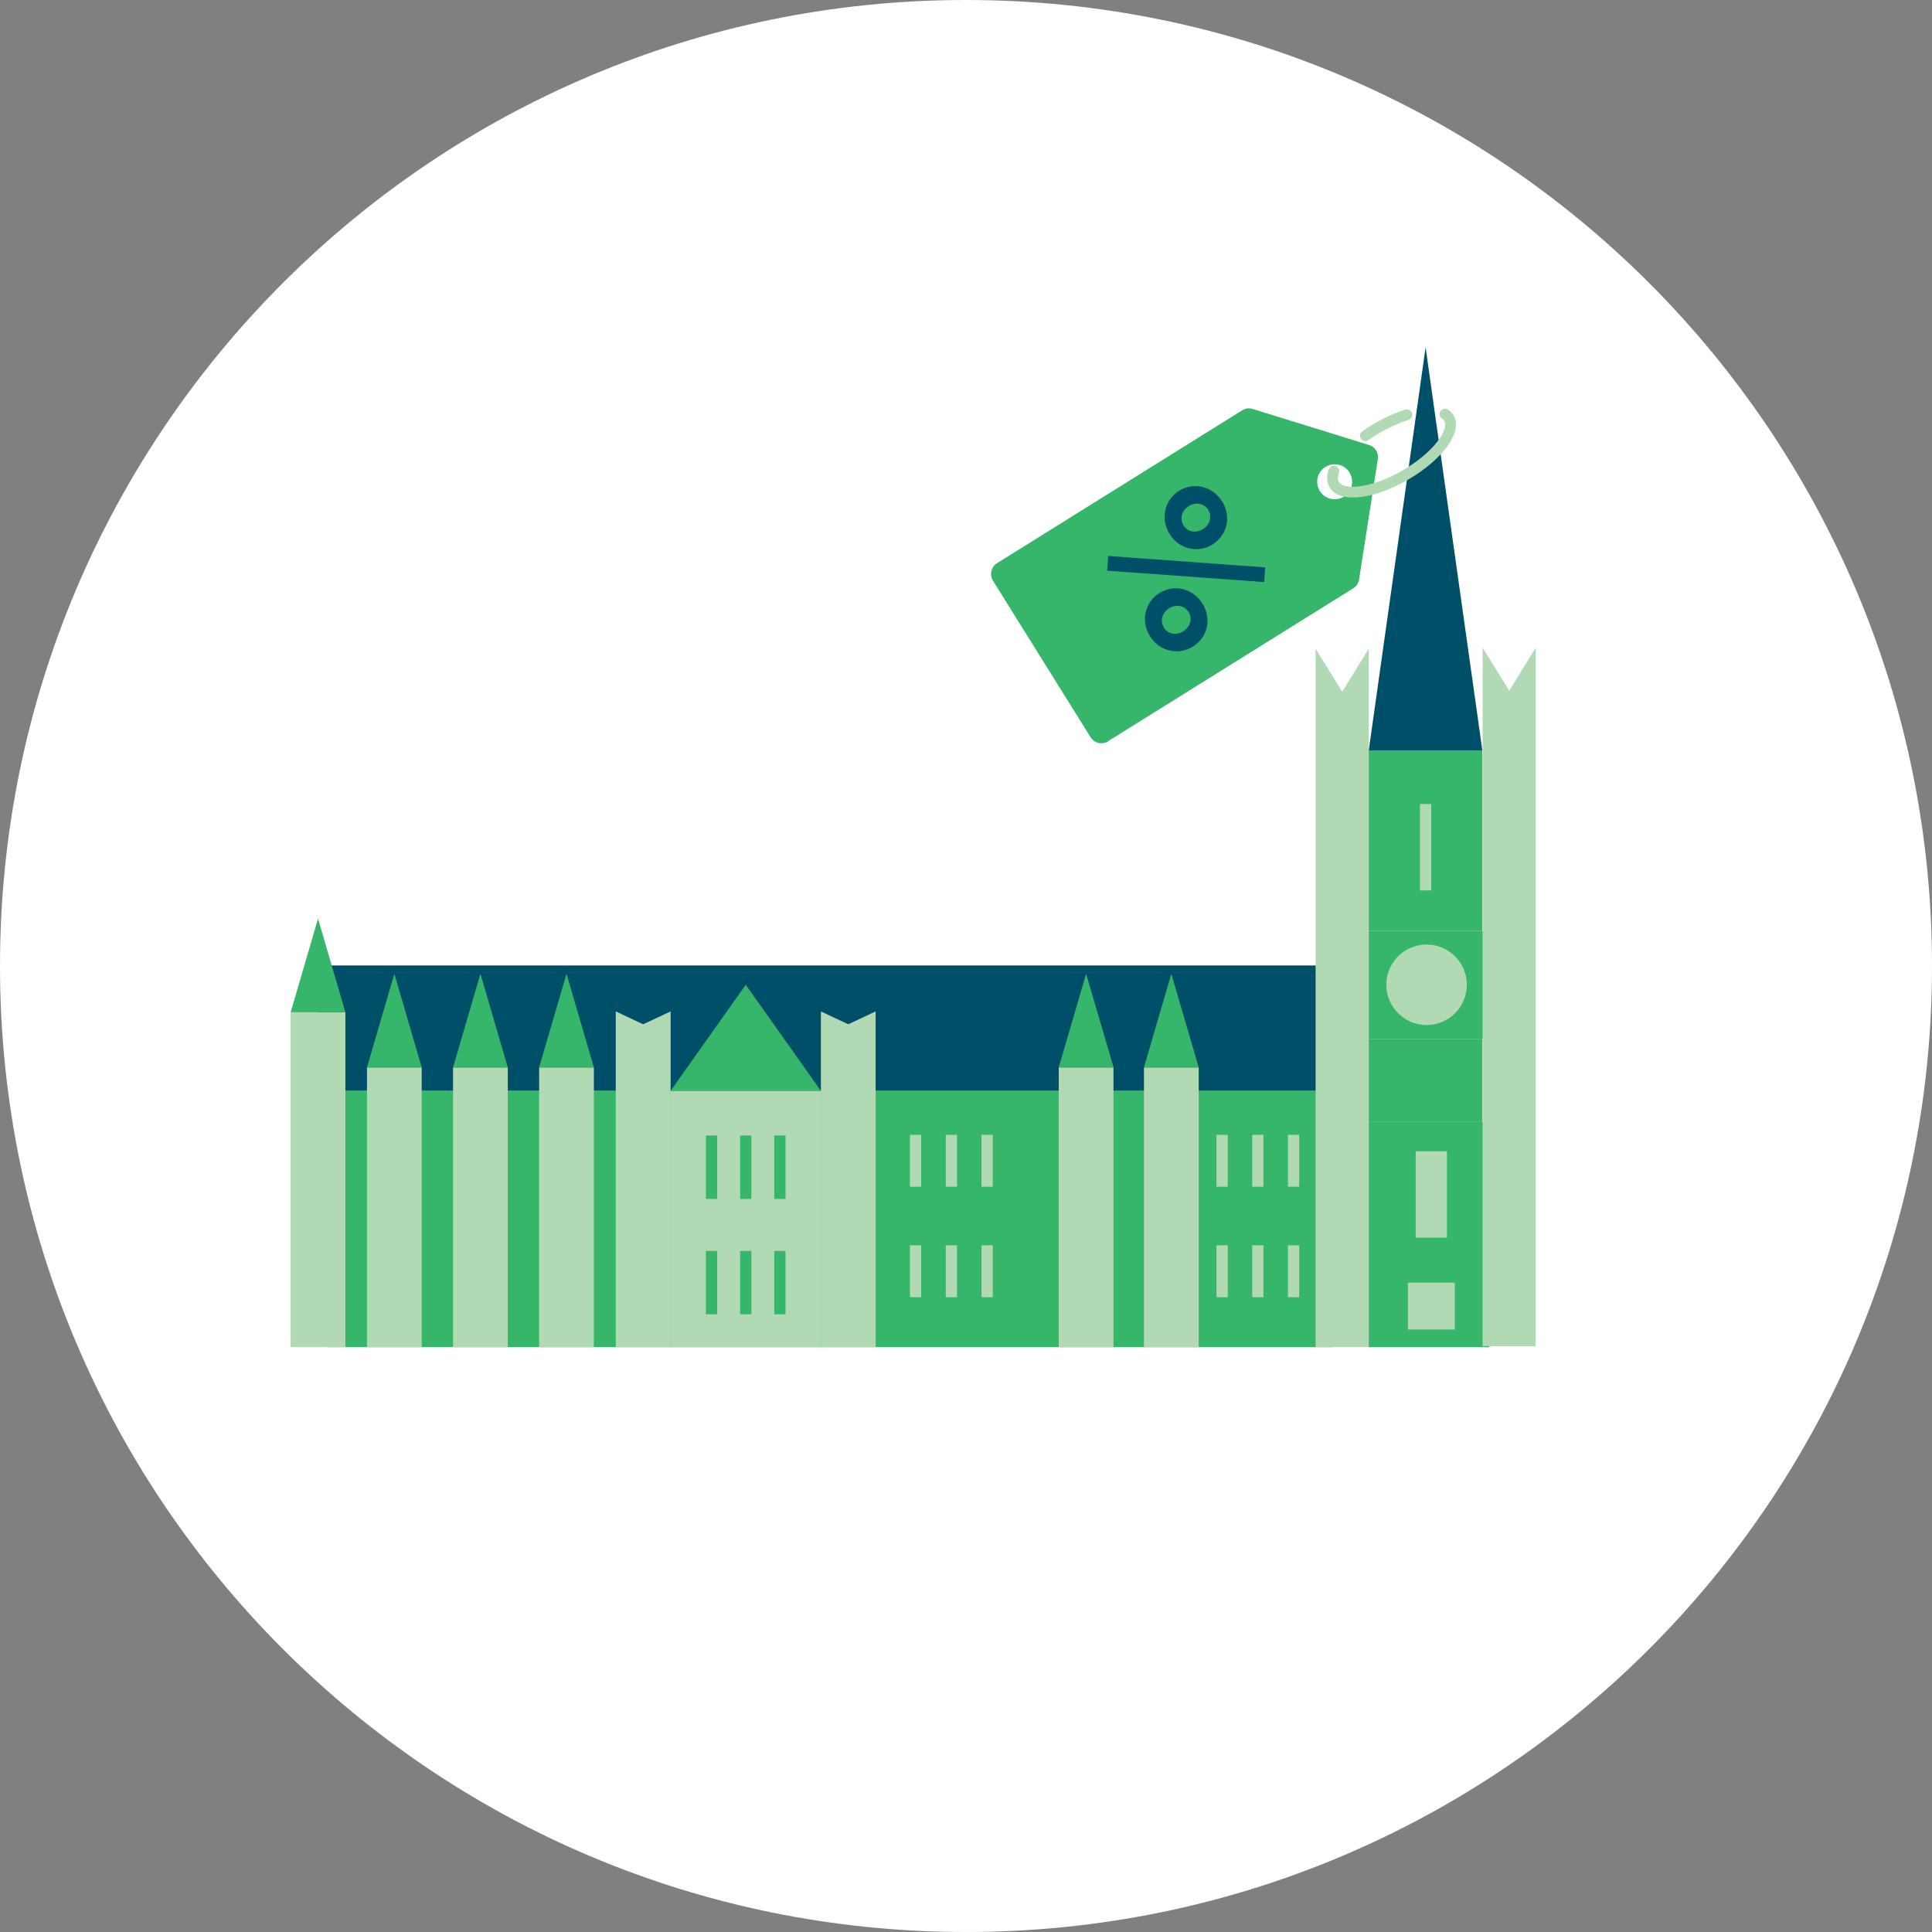 <?xml version="1.0" encoding="UTF-8"?> <svg xmlns="http://www.w3.org/2000/svg" id="Layer_2" width="180" height="180" viewBox="0 0 180 180"><rect x="0" y="0" width="180" height="180" fill="#808080" stroke="none"/><g id="Icons"><path d="m90,0h0c49.71,0,90,40.29,90,90s-40.29,90-90,90S0,139.71,0,90,40.29,0,90,0" fill="#fff" fill-rule="evenodd" stroke-width="0"></path><path d="m103.24,69.05l22.84-14.24c.29-.18.49-.48.54-.82l1.75-11.22c.09-.58-.26-1.14-.82-1.31l-10.85-3.36c-.33-.1-.68-.06-.97.13l-22.84,14.24c-.55.34-.72,1.07-.38,1.63l9.1,14.59c.34.55,1.07.72,1.63.38Zm19.65-24.9c.41-.8,1.39-1.12,2.19-.72s1.12,1.39.72,2.19-1.39,1.12-2.19.72-1.12-1.39-.72-2.19Z" fill="#36b66a" fill-rule="evenodd" stroke-width="0"></path><path d="m50.16,117.4s1.71,5.16,3.38,7.9h7.66l2.98-7.79-14.02-.1Z" fill="#36b66a" stroke-width="0"></path><rect x="30.45" y="101.63" width="93.7" height="23.88" fill="#36b66a" stroke-width="0"></rect><rect x="29.63" y="89.95" width="93.7" height="11.68" fill="#004f69" stroke-width="0"></rect><rect x="127.52" y="69.93" width="10.59" height="16.79" fill="#36b66a" stroke-width="0"></rect><rect x="127.52" y="86.72" width="10.78" height="10.06" fill="#36b66a" stroke-width="0"></rect><circle cx="132.91" cy="91.75" r="3.75" fill="#b1d9b4" stroke-width="0"></circle><rect x="127.52" y="96.78" width="10.59" height="7.75" fill="#36b66a" stroke-width="0"></rect><rect x="127.52" y="104.52" width="11.23" height="20.99" fill="#36b66a" stroke-width="0"></rect><rect x="131.9" y="107.26" width="2.91" height="8.05" fill="#b1d9b4" stroke-width="0"></rect><rect x="131.17" y="119.5" width="4.37" height="4.37" fill="#b1d9b4" stroke-width="0"></rect><polygon points="127.52 69.93 132.82 32.36 138.11 69.93 127.52 69.93" fill="#004f69" stroke-width="0"></polygon><rect x="27.08" y="94.31" width="5.1" height="31.2" fill="#b1d9b4" stroke-width="0"></rect><polygon points="27.08 94.31 29.63 85.59 32.18 94.31 27.08 94.31" fill="#36b66a" stroke-width="0"></polygon><rect x="34.19" y="99.45" width="5.1" height="26.07" fill="#b1d9b4" stroke-width="0"></rect><polygon points="34.19 99.45 36.74 90.73 39.29 99.45 34.19 99.45" fill="#36b66a" stroke-width="0"></polygon><rect x="42.21" y="99.45" width="5.1" height="26.07" fill="#b1d9b4" stroke-width="0"></rect><polygon points="42.21 99.45 44.76 90.73 47.31 99.45 42.21 99.45" fill="#36b66a" stroke-width="0"></polygon><rect x="50.23" y="99.45" width="5.1" height="26.07" fill="#b1d9b4" stroke-width="0"></rect><polygon points="50.23 99.45 52.78 90.73 55.33 99.45 50.23 99.45" fill="#36b66a" stroke-width="0"></polygon><polyline points="81.58 94.23 81.58 125.51 76.48 125.51 76.48 94.23 79.03 95.43" fill="#b1d9b4" stroke-width="0"></polyline><polygon points="62.48 125.51 57.37 125.51 57.37 94.23 59.92 95.43 62.48 94.23 62.48 125.51" fill="#b1d9b4" stroke-width="0"></polygon><rect x="62.48" y="101.63" width="14" height="23.88" fill="#b1d9b4" stroke-width="0"></rect><polygon points="62.48 101.63 69.48 91.75 76.48 101.63 62.48 101.63" fill="#36b66a" stroke-width="0"></polygon><polygon points="127.52 125.51 122.57 125.51 122.57 60.44 125.05 64.45 127.52 60.44 127.52 125.51" fill="#b1d9b4" stroke-width="0"></polygon><polygon points="143.08 125.42 138.13 125.42 138.13 60.34 140.61 64.35 143.08 60.34 143.08 125.42" fill="#b1d9b4" stroke-width="0"></polygon><rect x="98.64" y="99.45" width="5.1" height="26.07" fill="#b1d9b4" stroke-width="0"></rect><polygon points="98.64 99.45 101.19 90.73 103.75 99.45 98.64 99.45" fill="#36b66a" stroke-width="0"></polygon><rect x="106.58" y="99.45" width="5.1" height="26.07" fill="#b1d9b4" stroke-width="0"></rect><polygon points="106.58 99.45 109.13 90.73 111.68 99.45 106.58 99.45" fill="#36b66a" stroke-width="0"></polygon><line x1="66.29" y1="105.79" x2="66.29" y2="111.7" fill="none" stroke="#36b66a" stroke-linejoin="round" stroke-width="1.05"></line><line x1="69.48" y1="105.79" x2="69.48" y2="111.7" fill="none" stroke="#36b66a" stroke-linejoin="round" stroke-width="1.05"></line><line x1="72.66" y1="105.79" x2="72.66" y2="111.7" fill="none" stroke="#36b66a" stroke-linejoin="round" stroke-width="1.05"></line><line x1="66.29" y1="116.55" x2="66.29" y2="122.45" fill="none" stroke="#36b66a" stroke-linejoin="round" stroke-width="1.05"></line><line x1="69.48" y1="116.55" x2="69.48" y2="122.45" fill="none" stroke="#36b66a" stroke-linejoin="round" stroke-width="1.05"></line><line x1="72.66" y1="116.55" x2="72.66" y2="122.45" fill="none" stroke="#36b66a" stroke-linejoin="round" stroke-width="1.05"></line><line x1="85.3" y1="105.73" x2="85.3" y2="110.57" fill="none" stroke="#b1d9b4" stroke-linejoin="round" stroke-width="1.05"></line><line x1="88.64" y1="105.73" x2="88.64" y2="110.57" fill="none" stroke="#b1d9b4" stroke-linejoin="round" stroke-width="1.05"></line><line x1="91.97" y1="105.73" x2="91.97" y2="110.57" fill="none" stroke="#b1d9b4" stroke-linejoin="round" stroke-width="1.05"></line><line x1="85.3" y1="116.02" x2="85.3" y2="120.86" fill="none" stroke="#b1d9b4" stroke-linejoin="round" stroke-width="1.05"></line><line x1="88.64" y1="116.02" x2="88.64" y2="120.86" fill="none" stroke="#b1d9b4" stroke-linejoin="round" stroke-width="1.05"></line><line x1="91.97" y1="116.02" x2="91.97" y2="120.86" fill="none" stroke="#b1d9b4" stroke-linejoin="round" stroke-width="1.05"></line><line x1="113.86" y1="105.73" x2="113.86" y2="110.57" fill="none" stroke="#b1d9b4" stroke-linejoin="round" stroke-width="1.05"></line><line x1="117.19" y1="105.73" x2="117.19" y2="110.57" fill="none" stroke="#b1d9b4" stroke-linejoin="round" stroke-width="1.05"></line><line x1="120.52" y1="105.73" x2="120.52" y2="110.57" fill="none" stroke="#b1d9b4" stroke-linejoin="round" stroke-width="1.05"></line><line x1="113.86" y1="116.02" x2="113.86" y2="120.86" fill="none" stroke="#b1d9b4" stroke-linejoin="round" stroke-width="1.05"></line><line x1="117.19" y1="116.02" x2="117.19" y2="120.86" fill="none" stroke="#b1d9b4" stroke-linejoin="round" stroke-width="1.05"></line><line x1="120.52" y1="116.02" x2="120.52" y2="120.86" fill="none" stroke="#b1d9b4" stroke-linejoin="round" stroke-width="1.05"></line><line x1="132.82" y1="74.91" x2="132.82" y2="82.96" fill="none" stroke="#b1d9b4" stroke-linejoin="round" stroke-width="1.05"></line><path d="m112.97,50.73c-1.4.87-3.14.4-4-.97-.86-1.38-.52-3.16.88-4.03,1.4-.87,3.14-.41,4.01.98s.51,3.14-.89,4.01m4.81,3.51l-14.63-1.06.1-1.37,14.63,1.06-.1,1.37Zm-7.03-7.07c-.66.41-.86,1.17-.48,1.79s1.15.76,1.81.34.86-1.17.49-1.78-1.16-.77-1.82-.36m.39,13.09c-1.4.87-3.14.41-4-.96s-.52-3.16.88-4.03,3.14-.41,4.01.98.51,3.14-.89,4.01m-2.22-3.56c-.66.41-.86,1.17-.48,1.79s1.15.76,1.81.34.86-1.17.49-1.78-1.16-.77-1.82-.36" fill="#004f69" stroke-width="0"></path><path d="m134.63,38.58c.15.1.28.23.37.38.7,1.22-1.12,3.59-4.07,5.3-2.95,1.71-5.92,2.1-6.63.88-.19-.34-.2-.76-.03-1.24" fill="none" fill-rule="evenodd" stroke="#b1d9b4" stroke-linecap="round" stroke-miterlimit="10"></path><path d="m127.21,40.59c.36-.26.75-.51,1.16-.74.93-.53,1.85-.94,2.71-1.21" fill="none" fill-rule="evenodd" stroke="#b1d9b4" stroke-linecap="round" stroke-miterlimit="10"></path></g></svg> 